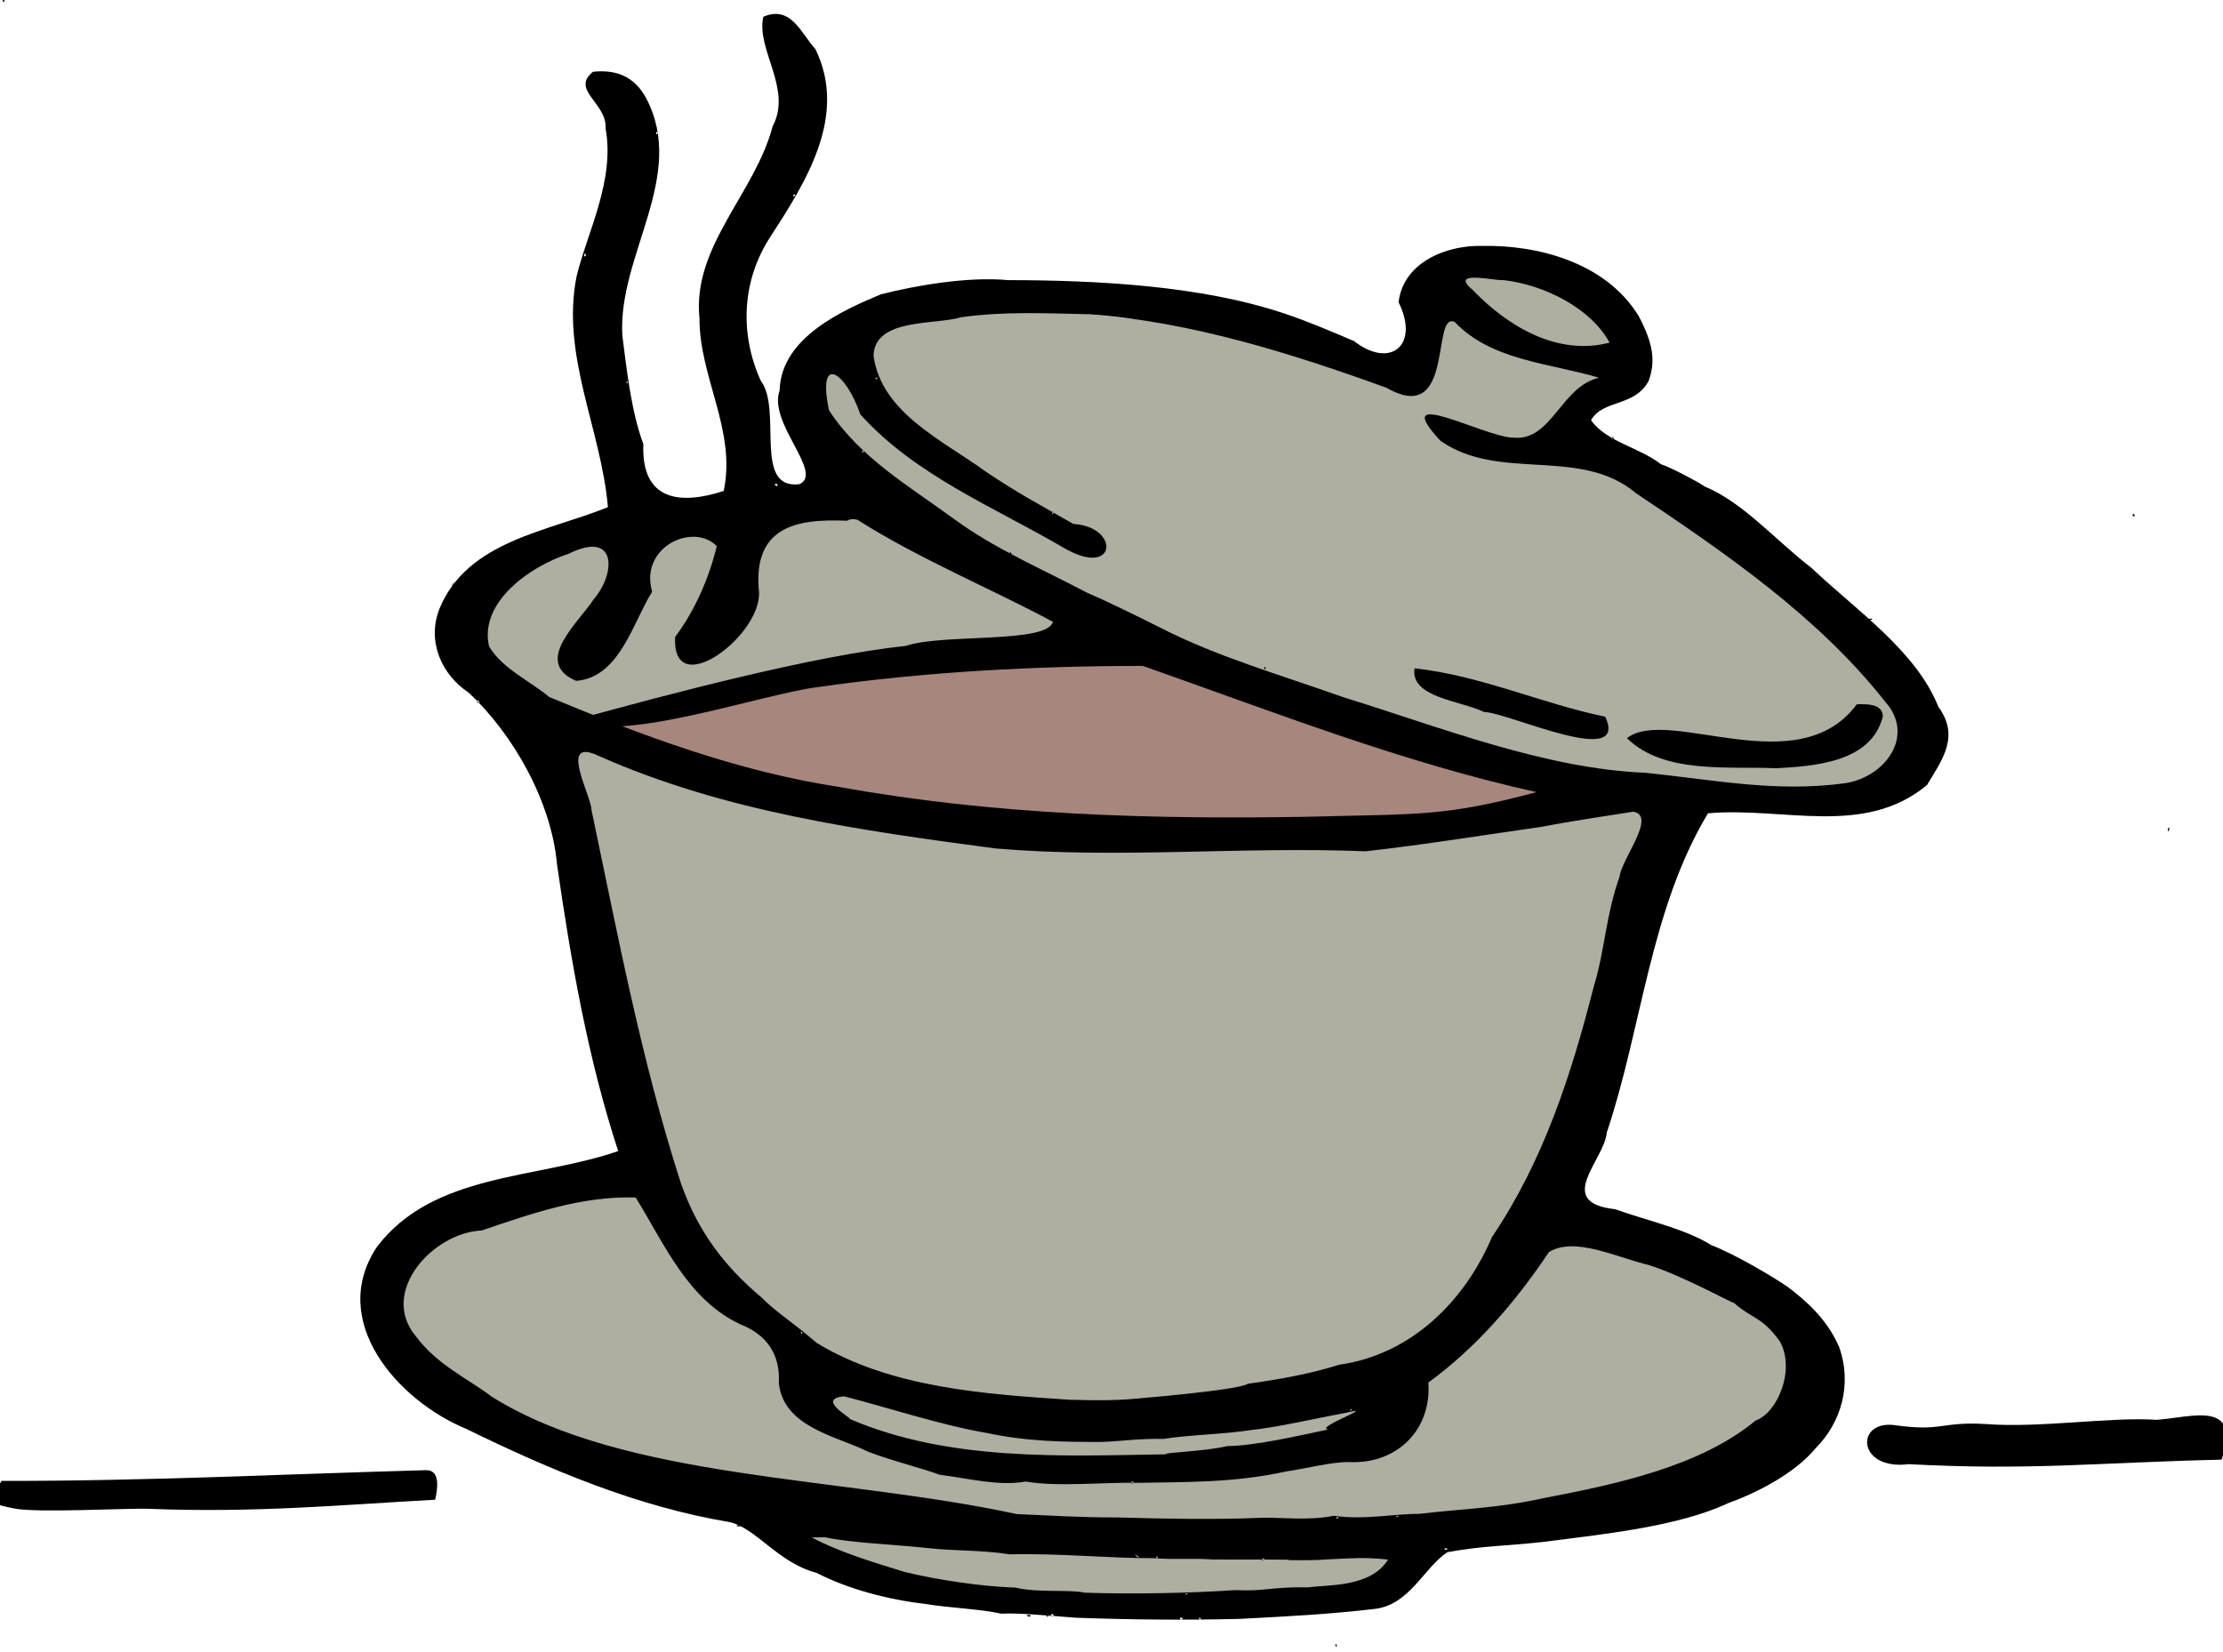 <?xml version="1.0" encoding="UTF-8"?>
<svg width="1919.7pt" height="1427pt" version="1.0" viewBox="0 0 1919.7 1427" xmlns="http://www.w3.org/2000/svg">
<path d="m1235.7 239.06-10.607 87.504-114.02-37.123-170.58-18.042-69.692-29.477-168.08 52.822 28.572 155.05-206.3-11.8-135.17 66.226 24.167 101.77 63.338 46.718 84.853 355.32-198.87 58.336-37.123 66.291 58.336 76.898s346.56 138.36 316.47 118.24 4.3 30.6 4.3 30.6l159.59 35.212 202.11-20.412 110.37 14.025 95.459-71.594 219.27-17.331 77.718-101.99-2.652-53.033-233.35-124.63 66.291-167.05 47.73-156.45 135.23-7.955 81.024-9.19 9.9-67.5-149.26-127.49-90.24-82.012-87.421-29.357 76.621-42.543-55.408-87.388-92.808-29.168z" fill="#aeaea1"/>
<path d="m954.59 562.56h-116.67l-209.48 31.82-124.63 29.168 129.93 50.381 159.1 37.123s236-2.652 246.6 5.303c10.606 7.955 209.48-5.303 220.09-5.303 10.607 0 119.32-23.865 119.32-23.865l-233.35-66.291-114.02-42.426-13.258-13.258z" fill="#a6867d"/>
<path d="m1.959 1.1c2.913 1.789 2.311-3.525 0 0z"/>
<path d="m659.16 14.5c-6.351 28.468 25.328 62.214 8.1 94.5-15.341 58.266-69.727 103.77-63.2 166-0.214 50.76 31.987 96.919 20.9 149-37.907 12.36-71.287 8.444-69.4-40.5-10.535-28.378-14.336-64.148-18.1-93.5-4.279-69.238 56.151-137.88 20.5-205.3-10.093-18.613-25.716-24.867-45.9-22.7-19.558 15.865 12.243 26.838 10.9 48.9 8.231 45.116-15.892 89.842-25 127.6-13.815 68.195 21.363 132.57 27 199.5-51.751 21.115-121.09 28.853-145.4 87.6-11.39 28.856 2.388 57.422 24.9 72.4 38.904 35.959 71.862 94.618 76.6 148.8 11.948 82.672 26.508 167.24 52.8 247.3-70.465 24.437-159.67 18.611-208.3 82.7-42.824 64.038 18.004 132.76 76.8 157.1 72.346 35.303 147.58 67.294 227.6 80.6 23.193 5.256 41.903 35.21 75.3 43.9 26.986 14.01 62.09 23.176 93.1 26.7 21.668 3.653 46.848 4.286 66.488 8.512 13.723-0.879 43.105 1.907 63.812 3.487 43.936 1.644 94.659 2.262 142.4 1 42.837-2.24 76.14-3.945 116.3-8.6 30.122-3.68 42.284-35.645 62.6-49 32.266-5.737 48.795-5.1 83.2-8.9 52.552-6.739 116.33-13.307 158.9-33.3 23.159-8.307 56.992-24.828 75.9-47.6 21.89-22.045 31.82-54.912 20.2-87.5-10.503-24.274-28.763-39.925-44.1-51.6-11.089-7.808-45.258-28.248-66.1-36.2-22.884-14.238-54.019-20.735-83.3-31.1-52.824-5.881-9.214-42.157-7.1-66.2 30.579-91.212 37.221-192.18 87.4-275.7 65.047-5.794 134.75 20.743 189.1-24.4 14.098-23.141 28.095-42.409 9.9-67.5-19.24-48.174-70.223-82.827-109.78-120.16-30.295-23.198-58.478-56.183-91.925-70.138-7.193-4.902-31.082-17.299-37.8-19.2-19.18-14.943-46.43-18.9-60.5-38 10.128-18.236 37.36-11.261 49.7-33.9 6.106-16.797 4.252-32.148-8.7-56.4-28.443-46.075-86.961-61.228-134.7-60.3-29.343-0.96-68.18 13.011-72.5 48.6 18.534 37.446-7.382 57.846-38.4 33.6-20.93-8.931-39.984-17.098-61-24.1-71.043-23.66-159.19-28.459-237.59-28.577-35.956-3.33-81.508 5.029-110.11 12.277-29.888 12.654-86.34 36.272-87.4 83.1-10.276 27.894 38.675 71.43 17 80.9-40.334 4.598-14.293-64.224-33.3-89.4-18.544-41.026-16.247-86.885 8.5-124.6 30.363-46.909 66.912-104.12 38.7-161.8-12.403-13.515-21.008-38.261-45-27.9zm-91.2 100.5c-2.55 3.586-1.107-3.684 0 0zm119 53.4c-2.311 3.525-2.913-1.789 0 0zm-181 52.2c-3.248 3.494-0.534-5.093 0 0zm792.5 21.3c35.886 4.232 75.437 24.457 91.5 54-44.706 11.783-87.872-13.884-118.2-45.5-21.182-17.727 19.334-7.632 26.7-8.5zm-358 29.5c88.431 6.363 176.47 34.389 256.9 63.5 59.31 34.015 38.341-66.021 58.8-56.9 31.743 33.541 82.573 35.63 124.7 48.2-33.305 7.884-40.585 54.81-73.9 51.8-24.306-0.078-109.25-47.058-63 2.7 50.979 35.757 120.62 4.592 168.9 45.3 77.947 52.137 157.51 106.89 215.1 180 26.23 29.343 0.195 64.984-34.4 70.4-60.299 8.202-113.37-2.951-172.6-9-86.727-3.495-176.64-39.174-261.3-65.4-53.006-18.829-108.73-34.948-155.8-59-22.85-11.354-44.077-22.036-64.9-31-38.119-20.104-79.284-37.733-114-63-38.949-28.616-82.366-53.524-109.1-94.7-10.446-50.151 14.725-32.898 27.1 3.6 47.954 53.186 116.17 80.283 176.5 115.7 45.092 25.827 47.996-18.645 7.5-21.1-28.877-16.524-48.242-26.652-76.1-45.5-36.808-26.72-89.768-50.552-96.5-99.7 0.76-32.879 53.542-26.522 75.6-33.3 36.608-5.197 73.669-3.427 110.5-2.6zm-182.5 55c-2.311 3.525-2.913-1.789 0 0zm-216.3 4.8c-1.895-0.423 1.36-4.356 0 0zm851.8 47.6c-4.287 0.886-0.064-3.301 0 0zm-647.5 11.2c-1.107 3.684-2.55-3.586 0 0zm-75.1 29.9c-5.23-2.376 2.841-2.975 0 0zm239.1 23.1c-2.55 3.586-1.107-3.684 0 0zm-169.5 5.9c52.976 33.779 116.61 59.959 168.82 88.138-5.255 19.124-95.719 9.87-127.32 20.862-78.498 7.987-209.2 42.767-284.08 63.458 34.096 22.024 159.99-21.84 207.58-27.858 92.918-13.339 188.32-18.407 281.5-18.4 112.38 39.539 223.53 83.216 340 109-79.612 21.328-101.8 18.714-195.46 21.236-136.33 2.49-272.59-1.427-407.03-25.736-86.776-13.241-169.67-44.153-250.1-77.6-17.006-14.153-41.104-24.814-52.1-44-8.658-38.527 36.75-69.524 68.7-79.7 42.074-20.981 41.068 16.95 21.6 39.4-12.324 19.406-53.139 53.933-15.1 70.3 37.558-2.837 48.866-50.08 65.7-77-11.142-38.431 35.06-60.148 55.8-39.4-5.897 25.09-18.206 55.079-35.9 78.4-3.435 58.443 78.316-3.361 72.1-41.6-3.777-51.563 29.784-60.905 76.1-58.6 2.725-1.626 6.187-1.805 9.2-0.9zm-326.5 157.1c-2.555 3.587-2.555-3.587 0 0zm103.5 47c108.23 48.043 225.97 64.259 342.52 79.788 106.09 9.015 212.88-1.928 319.17 2.413 50.122-5.548 104.56-14.391 151.8-21.1 20.847-4.089 55.654-9.432 79.5-13.1 20.514 3.574-10.009 40.431-11.9 56.3-11.822 32.847-12.64 63.671-22.2 94.6-19.453 76.402-43.588 150.96-87.9 216.4-23.612 55.575-69.893 101.6-131.9 110.3-25.22 8.029-52.384 12.752-79.1 16.5-7.776 5.713-104.25 13.471-87.9 12-24.259 2.8-43.741 2.291-65.6 1.8-72.445-4.81-154.82-10.132-218.8-49.2-20.793-18.078-33.968-25.545-47.9-39.5-31.717-26.629-54.851-57.057-69.3-98.5-34.045-105.59-54.485-214.39-77.2-322.5-0.499-13.089-29.248-63.581 6.7-46.2zm31.5 381.2c25.157 40.752 45.105 88.656 91 109.8 22.312 8.824 34.065 26.049 32.6 50.5 4.08 38.502 50.976 45.972 76.5 59 19.59 7.687 50.66 15.497 62.2 20.1 25.395 3.143 50.649 10.129 74.6 5.9 27.791 4.835 67.434 0.426 98.4 1.1 42.299-0.796 81.786-0.051 126.4-9.8 17.716-2.559 39.351-8.422 55-8.1 41.08 1.703 70.756-28.151 67.8-68.7 41.971-30.632 75.442-69.866 104.1-112.6 22.128-13.926 58.929 4.711 86.2 11.1 29.516 9.117 77.468 35.842 73.2 32.4 16.709 14.604 24.411 11.91 40.1 33.6 13.505 24.301-1.85 61.558-21.1 68.4-47.525 39.337-119.15 54.712-182.2 66.8-41.244 9.047-68.73 9.06-108 13.7-20.014-0.183-48.988 5.523-73.85 1.637-22.01 4.513-45.689 1.27-62.75 1.762-39.201 1.712-82.782 0.891-124.6-0.3-27.13 0.233-64.841-1.953-86.6-2.9-152.75-32.935-337.84-29.36-453.2-101.3-20.211-15.515-46.914-27.123-65.7-52.3-31.928-38.505 15.106-89.545 56.9-91.3 43.986-14.958 86.916-29.99 133-28.5zm144 116.8c-1.107 3.684-2.55-3.586 0 0zm36 54.9c40.919 10.66 85.022 25.202 122.9 31.6 35.411 7.533 66.437 7.825 99.1 7.8 14.734-0.333 32.711-3.112 53.6-2.6 24.157-3.787 48.768-3.606 76.9-7.8 22.337-2.376 55.847-10.159 82-15 27.181-6.757-29.644 13.513-16.2 14.6-28.86 6.099-63.844 14.152-87.6 14.4-18.79 4.669-56.213 5.514-52.7 7.1-89.317 1.384-187.1 6.345-273.1-30.5 1.457-1.117-29.452-17.272-4.9-19.6zm438.7 11.7c-3.915 2.11-0.943-2.193 0 0zm-188.7 62.4c-1.609 4.036-3.558-2.676 0 0zm228.7 29.6c-3.915 2.11-0.943-2.193 0 0zm-51.7 0.8c-2.311 3.525-2.913-1.789 0 0zm-443.6 17.2c23.08 5.049 60.618 6.239 88.1 9.3 22.254 2.648 48.423 1.646 71.4 5.5 42.531-1.115 85.389 3.435 124.8 3.3 17.875 1.406 34.213-0.101 50.3 1.1 21.786 0.222 80.59-0.231 64.2 0.6 15.328 0.085 23.773 0.236 37.8-0.8 18.118-0.739 27.625-1.988 49.725 0.275-15.016 24.534-53.018 21.56-68.725 24.025-33.159-0.653-37.282 3.787-63 2.3-37.817 2.741-89.444 3.669-130.2 2.3-12.326-2.984-40.008 0.316-60-4.4-27.68-0.883-65.727-6.26-95.5-13.5-28.174-8.654-56.36-17.191-80.3-29.8zm537.6 9.8c-0.461 2.754-5.925-0.945 0 0zm-267 6.6c2.479 4.035-7.318-4.292 0 0zm17 1c-1.107 3.684-2.55-3.586 0 0zm92 1.4c-4.872 3.564-1.583-2.41 0 0zm-66.3 30.2c-3.915 2.11-0.943-2.193 0 0zm-115.7 18.4c-3.9 3.584-2.488-3.718 0 0zm-4.3 0.6c-3.915 2.11-0.943-2.193 0 0zm115.8 2.4c-2.488 3.718-3.9-3.584 0 0zm15.5 0c-1.107 3.684-2.55-3.586 0 0z"/>
<path d="m871.96 478c2.55 3.586 1.107-3.684 0 0z"/>
<path d="m1221.5 577.2c-3.677 25.321 39.575 27.764 60.1 37.7 20.198 0.158 125.67 49.738 104.64 4.112-54.825-11.386-108.42-35.846-164.74-41.812z"/>
<path d="m1091.5 577c2.55 3.586 1.107-3.684 0 0z"/>
<path d="m1603.5 608.2c-51.023 69.011-162.76 1.356-198.5 29.3 31.959 31.648 89.519 23.977 129 26 32.965-1.902 82.255-5.037 92-45-0.703-11.239-14.638-10.304-22.5-10.3z"/>
<path d="m909.66 539.4c-1.472 7.686 2.801-4.889 0 0z"/>
<path d="m1841.5 445c3.548 3.782 1.292-3.921 0 0z"/>
<path d="m1614 534.4c0.461 2.754 5.925-0.945 0 0z"/>
<path d="m1872 715.9c0.178 6.631 2.919-5.2 0 0z"/>
<path d="m1715.8 1229.9c-40.171-2.519-37.964 6.915-80.338 0.8-33.606-3.809-31.532 39.404 12.738 33.8 105.55 5.624 160.96-1.317 270.3-3.9 17.714-52.588-26.491-36.228-56.4-34.4-38.882-2.704-100.51 7.185-146.3 3.7z"/>
<path d="m367.66 1269.7c-123.21 3.411-245.07 9.561-366.31 9.225-13.605 20.859-3.057 20.782 10.206 23.723 19.603 4.346 101.77-0.518 118.1 0.452 89.591 3.574 164.57-3.376 246.16-7.912 1.755-8.03 5.215-25.97-8.162-25.488z"/>
<path d="m635.96 1317.4c0.983 2.513 7.884-1.071 0 0z"/>
<path d="m886.46 1395c3.24 3.299 5.804-1.521 0 0z"/>
<path d="m1153 1421c2.55 3.586 1.107-3.684 0 0z"/>
</svg>
